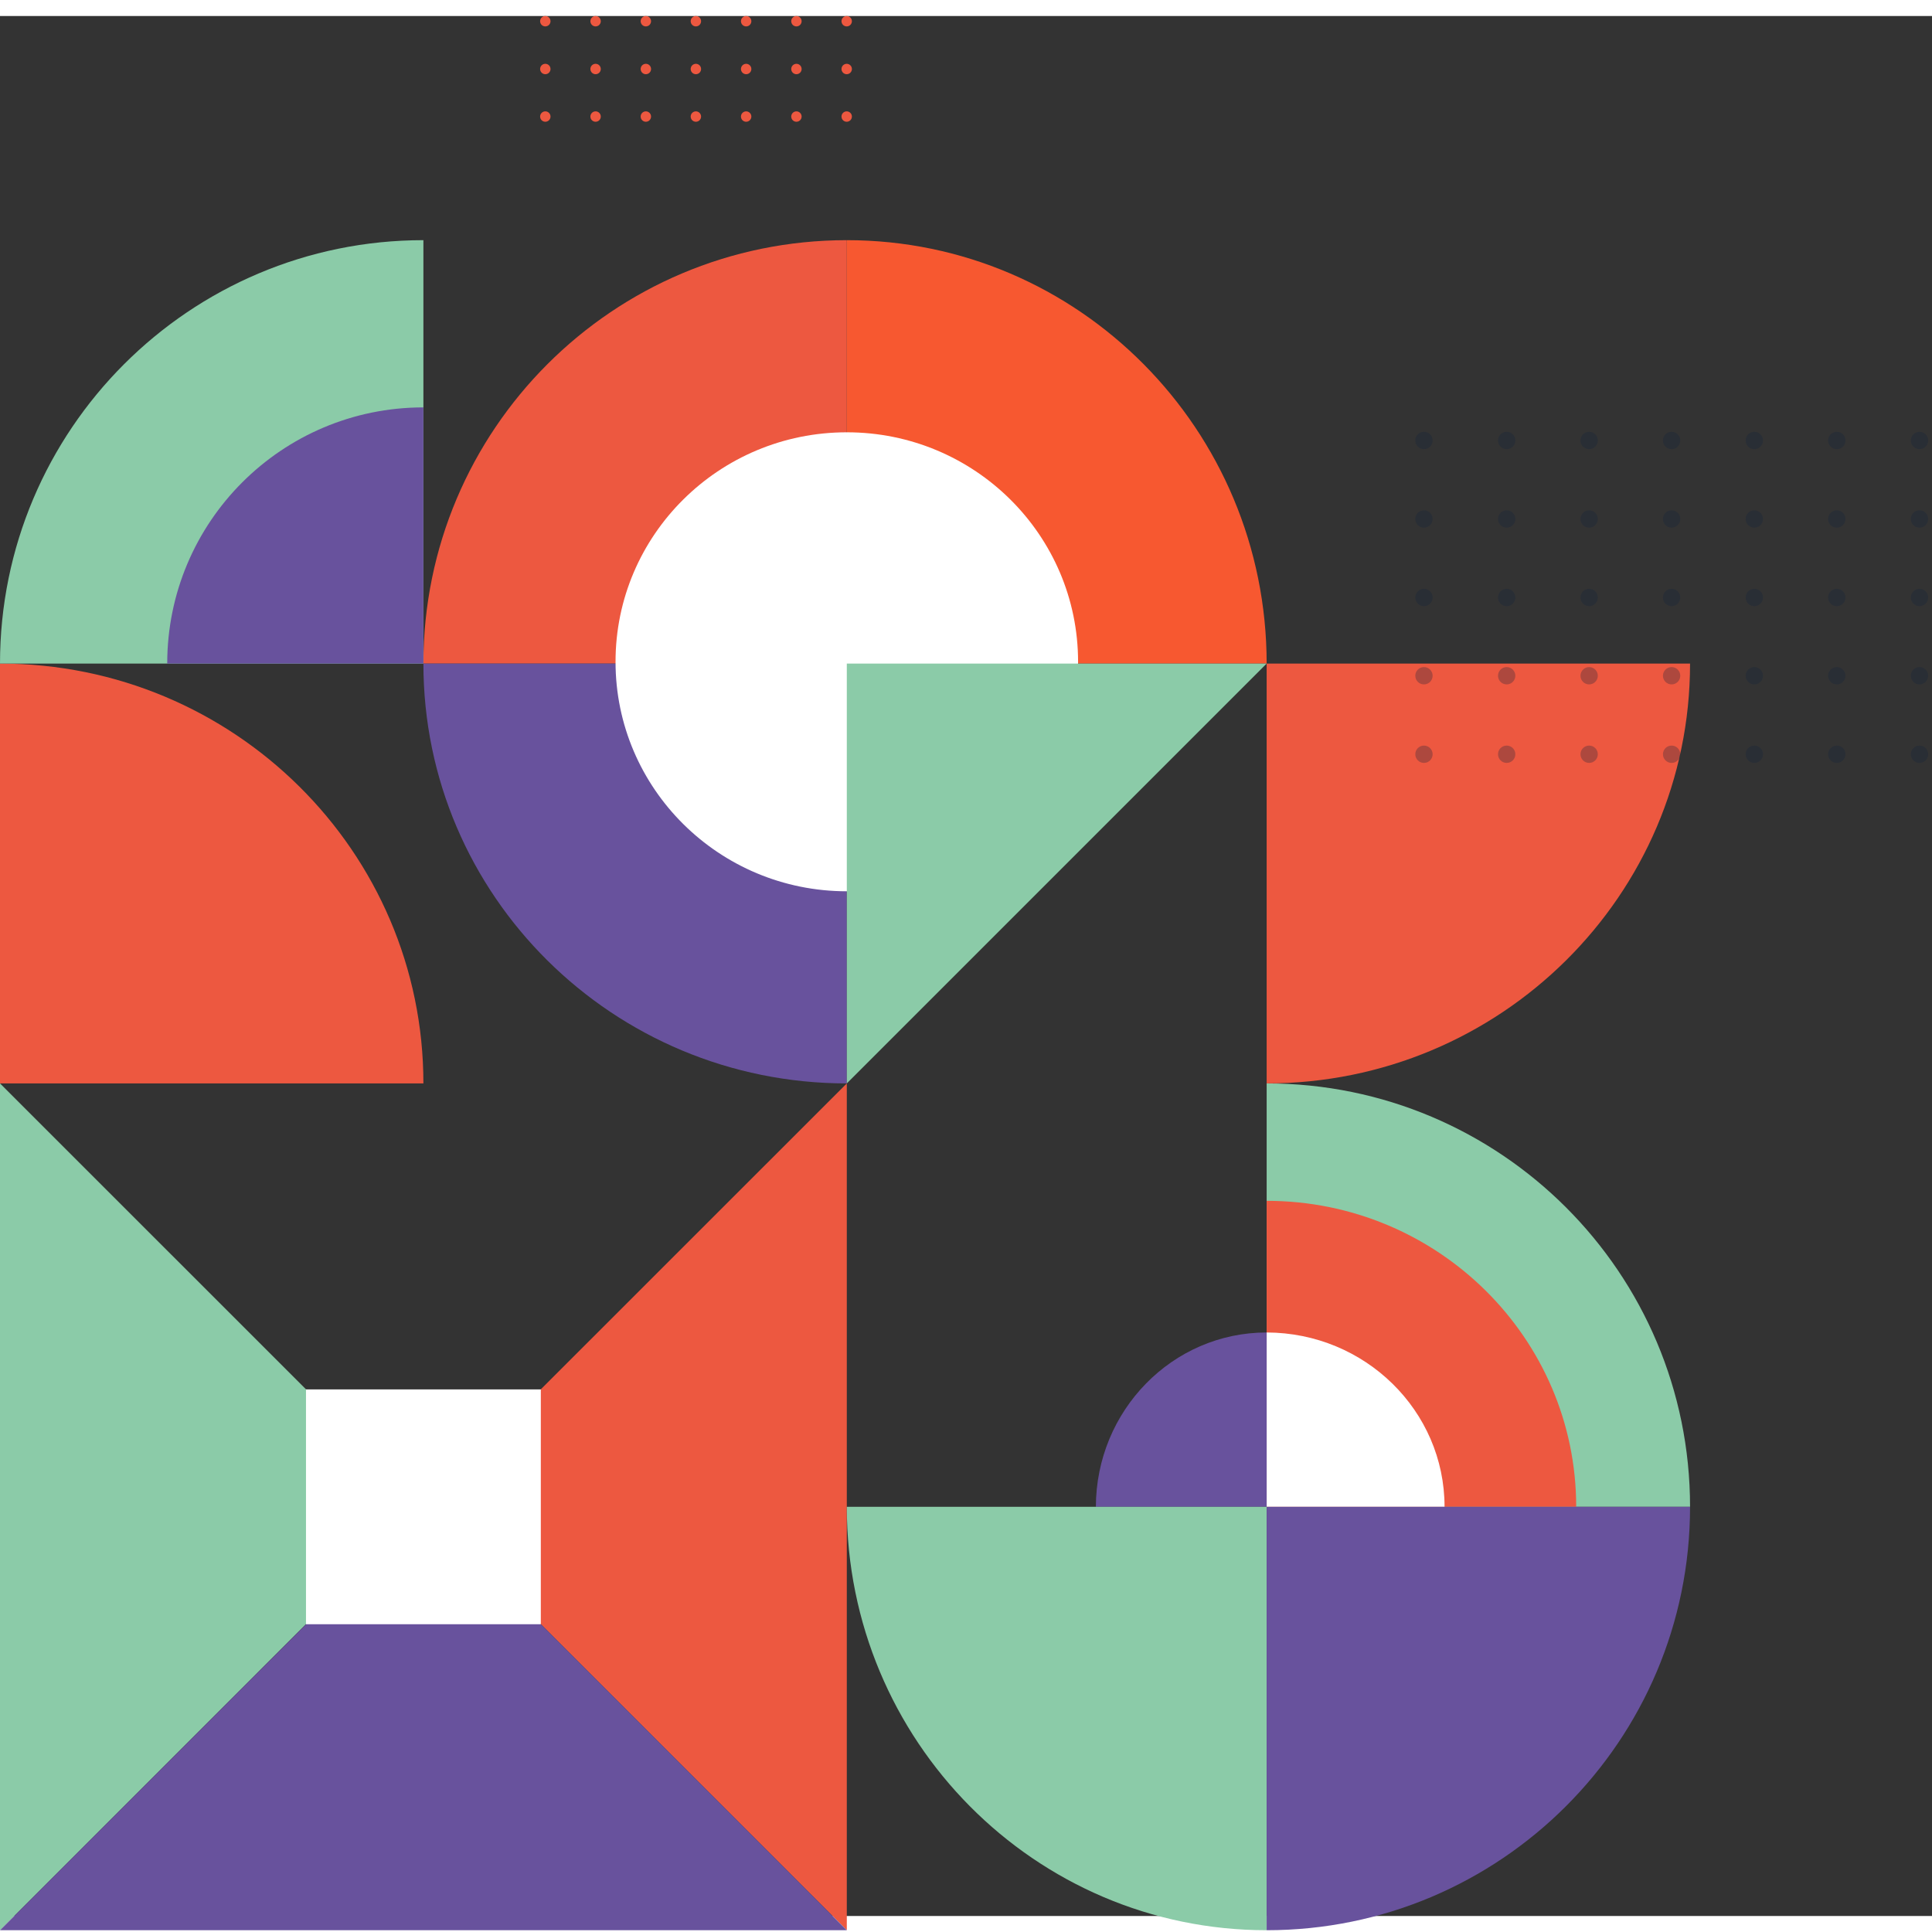 <svg
      width="543"
      height="543"
      viewBox="0 0 543 534"
      fill="none"
      xmlns="http://www.w3.org/2000/svg"
    >
      <rect x="0" y="0" width="543" height="534" fill="#333333" stroke="none"/>
      <path
        d="M237.969 2.923C238.777 2.923 239.431 2.269 239.431 1.462C239.431 0.654 238.777 0 237.969 0C237.162 0 236.508 0.654 236.508 1.462C236.508 2.269 237.162 2.923 237.969 2.923Z"
        fill="#ED5840"
      />
      <path
        d="M223.841 2.923C224.648 2.923 225.302 2.269 225.302 1.462C225.302 0.654 224.648 0 223.841 0C223.033 0 222.379 0.654 222.379 1.462C222.379 2.269 223.033 2.923 223.841 2.923Z"
        fill="#ED5840"
      />
      <path
        d="M209.712 2.923C210.519 2.923 211.173 2.269 211.173 1.462C211.173 0.654 210.519 0 209.712 0C208.904 0 208.25 0.654 208.25 1.462C208.25 2.269 208.904 2.923 209.712 2.923Z"
        fill="#ED5840"
      />
      <path
        d="M195.583 2.923C196.39 2.923 197.044 2.269 197.044 1.462C197.044 0.654 196.39 0 195.583 0C194.776 0 194.121 0.654 194.121 1.462C194.121 2.269 194.776 2.923 195.583 2.923Z"
        fill="#ED5840"
      />
      <path
        d="M181.522 2.923C182.329 2.923 182.984 2.269 182.984 1.462C182.984 0.654 182.329 0 181.522 0C180.715 0 180.061 0.654 180.061 1.462C180.061 2.269 180.715 2.923 181.522 2.923Z"
        fill="#ED5840"
      />
      <path
        d="M167.395 2.923C168.202 2.923 168.857 2.269 168.857 1.462C168.857 0.654 168.202 0 167.395 0C166.588 0 165.934 0.654 165.934 1.462C165.934 2.269 166.588 2.923 167.395 2.923Z"
        fill="#ED5840"
      />
      <path
        d="M153.264 2.923C154.072 2.923 154.726 2.269 154.726 1.462C154.726 0.654 154.072 0 153.264 0C152.457 0 151.803 0.654 151.803 1.462C151.803 2.269 152.457 2.923 153.264 2.923Z"
        fill="#ED5840"
      />
      <path
        d="M237.969 16.357C238.777 16.357 239.431 15.702 239.431 14.895C239.431 14.088 238.777 13.433 237.969 13.433C237.162 13.433 236.508 14.088 236.508 14.895C236.508 15.702 237.162 16.357 237.969 16.357Z"
        fill="#ED5840"
      />
      <path
        d="M223.841 16.357C224.648 16.357 225.302 15.702 225.302 14.895C225.302 14.088 224.648 13.433 223.841 13.433C223.033 13.433 222.379 14.088 222.379 14.895C222.379 15.702 223.033 16.357 223.841 16.357Z"
        fill="#ED5840"
      />
      <path
        d="M209.712 16.357C210.519 16.357 211.173 15.702 211.173 14.895C211.173 14.088 210.519 13.433 209.712 13.433C208.904 13.433 208.25 14.088 208.25 14.895C208.25 15.702 208.904 16.357 209.712 16.357Z"
        fill="#ED5840"
      />
      <path
        d="M195.583 16.357C196.39 16.357 197.044 15.702 197.044 14.895C197.044 14.088 196.39 13.433 195.583 13.433C194.776 13.433 194.121 14.088 194.121 14.895C194.121 15.702 194.776 16.357 195.583 16.357Z"
        fill="#ED5840"
      />
      <path
        d="M181.522 16.357C182.329 16.357 182.984 15.702 182.984 14.895C182.984 14.088 182.329 13.433 181.522 13.433C180.715 13.433 180.061 14.088 180.061 14.895C180.061 15.702 180.715 16.357 181.522 16.357Z"
        fill="#ED5840"
      />
      <path
        d="M167.395 16.357C168.202 16.357 168.857 15.702 168.857 14.895C168.857 14.088 168.202 13.433 167.395 13.433C166.588 13.433 165.934 14.088 165.934 14.895C165.934 15.702 166.588 16.357 167.395 16.357Z"
        fill="#ED5840"
      />
      <path
        d="M153.264 16.357C154.072 16.357 154.726 15.702 154.726 14.895C154.726 14.088 154.072 13.433 153.264 13.433C152.457 13.433 151.803 14.088 151.803 14.895C151.803 15.702 152.457 16.357 153.264 16.357Z"
        fill="#ED5840"
      />
      <path
        d="M237.969 29.72C238.777 29.72 239.431 29.066 239.431 28.259C239.431 27.451 238.777 26.797 237.969 26.797C237.162 26.797 236.508 27.451 236.508 28.259C236.508 29.066 237.162 29.72 237.969 29.72Z"
        fill="#ED5840"
      />
      <path
        d="M223.841 29.72C224.648 29.72 225.302 29.066 225.302 28.259C225.302 27.451 224.648 26.797 223.841 26.797C223.033 26.797 222.379 27.451 222.379 28.259C222.379 29.066 223.033 29.72 223.841 29.72Z"
        fill="#ED5840"
      />
      <path
        d="M209.712 29.72C210.519 29.72 211.173 29.066 211.173 28.259C211.173 27.451 210.519 26.797 209.712 26.797C208.904 26.797 208.25 27.451 208.25 28.259C208.25 29.066 208.904 29.72 209.712 29.72Z"
        fill="#ED5840"
      />
      <path
        d="M195.583 29.72C196.39 29.72 197.044 29.066 197.044 28.259C197.044 27.451 196.39 26.797 195.583 26.797C194.776 26.797 194.121 27.451 194.121 28.259C194.121 29.066 194.776 29.72 195.583 29.72Z"
        fill="#ED5840"
      />
      <path
        d="M181.522 29.72C182.329 29.72 182.984 29.066 182.984 28.259C182.984 27.451 182.329 26.797 181.522 26.797C180.715 26.797 180.061 27.451 180.061 28.259C180.061 29.066 180.715 29.72 181.522 29.72Z"
        fill="#ED5840"
      />
      <path
        d="M167.395 29.72C168.202 29.72 168.857 29.066 168.857 28.259C168.857 27.451 168.202 26.797 167.395 26.797C166.588 26.797 165.934 27.451 165.934 28.259C165.934 29.066 166.588 29.72 167.395 29.72Z"
        fill="#ED5840"
      />
      <path
        d="M153.264 29.72C154.072 29.72 154.726 29.066 154.726 28.259C154.726 27.451 154.072 26.797 153.264 26.797C152.457 26.797 151.803 27.451 151.803 28.259C151.803 29.066 152.457 29.72 153.264 29.72Z"
        fill="#ED5840"
      />
      <path d="M238 300V538L119 418.965L238 300Z" fill="#ED5840" />
      <path d="M119 418.965L0 538V300L119 418.965Z" fill="#8BCBA8" />
      <path d="M238 538H0L119.035 419L238 538Z" fill="#68529D" />
      <path d="M238 63V182H119C119 116.299 172.261 63 238 63Z" fill="#ED5840" />
      <path d="M356 300V182H475C475 247.149 421.701 300 356 300Z" fill="#ED5840" />
      <path d="M119 300H0V182C65.701 182 119 234.851 119 300Z" fill="#ED5840" />
      <path d="M119 182H238V300C172.23 300 119 247.149 119 182Z" fill="#68529D" />
      <path d="M0 182C0 116.299 53.299 63 119 63V182H0Z" fill="#8BCBA8" />
      <path d="M47 182C47 142.209 79.209 110 119 110V182H47Z" fill="#68529D" />
      <path d="M238 63C303.149 63 356 116.299 356 182H238V63Z" fill="#F75830" />
      <path d="M475 419H356V300C421.701 300 475 353.261 475 419Z" fill="#8BCBA8" />
      <path d="M443 419H356V333C404.022 333 443 371.53 443 419Z" fill="#ED5840" />
      <path d="M406 419H356V370C383.637 370.069 406 391.985 406 419Z" fill="white" />
      <path d="M356 370V419H308C308.068 391.916 329.536 370 356 370Z" fill="#68529D" />
      <path d="M356 419V538C290.851 538 238 484.701 238 419H356Z" fill="#8BCBA8" />
      <path d="M475 419C475 484.701 421.701 538 356 538V419H475Z" fill="#68529D" />
      <path d="M152 386H86V452H152V386Z" fill="white" />
      <path
        d="M238 246C273.899 246 303 217.122 303 181.5C303 145.878 273.899 117 238 117C202.101 117 173 145.878 173 181.5C173 217.122 202.101 246 238 246Z"
        fill="white"
      />
      <path d="M356 182H238V300L356 182Z" fill="#8BCBA8" />
      <g opacity="0.29">
        <path
          d="M539.487 121.735C540.832 121.735 541.923 120.644 541.923 119.299C541.923 117.953 540.832 116.863 539.487 116.863C538.141 116.863 537.051 117.953 537.051 119.299C537.051 120.644 538.141 121.735 539.487 121.735Z"
          fill="#10213B"
        />
        <path
          d="M516.241 121.735C517.586 121.735 518.677 120.644 518.677 119.299C518.677 117.953 517.586 116.863 516.241 116.863C514.895 116.863 513.805 117.953 513.805 119.299C513.805 120.644 514.895 121.735 516.241 121.735Z"
          fill="#10213B"
        />
        <path
          d="M493.063 121.735C494.408 121.735 495.499 120.644 495.499 119.299C495.499 117.953 494.408 116.863 493.063 116.863C491.718 116.863 490.627 117.953 490.627 119.299C490.627 120.644 491.718 121.735 493.063 121.735Z"
          fill="#10213B"
        />
        <path
          d="M469.815 121.735C471.16 121.735 472.251 120.644 472.251 119.299C472.251 117.953 471.16 116.863 469.815 116.863C468.47 116.863 467.379 117.953 467.379 119.299C467.379 120.644 468.47 121.735 469.815 121.735Z"
          fill="#10213B"
        />
        <path
          d="M446.639 121.735C447.985 121.735 449.075 120.644 449.075 119.299C449.075 117.953 447.985 116.863 446.639 116.863C445.294 116.863 444.203 117.953 444.203 119.299C444.203 120.644 445.294 121.735 446.639 121.735Z"
          fill="#10213B"
        />
        <path
          d="M423.461 121.735C424.807 121.735 425.898 120.644 425.898 119.299C425.898 117.953 424.807 116.863 423.461 116.863C422.116 116.863 421.025 117.953 421.025 119.299C421.025 120.644 422.116 121.735 423.461 121.735Z"
          fill="#10213B"
        />
        <path
          d="M400.213 121.735C401.559 121.735 402.65 120.644 402.65 119.299C402.65 117.953 401.559 116.863 400.213 116.863C398.868 116.863 397.777 117.953 397.777 119.299C397.777 120.644 398.868 121.735 400.213 121.735Z"
          fill="#10213B"
        />
        <path
          d="M539.487 143.799C540.832 143.799 541.923 142.708 541.923 141.363C541.923 140.017 540.832 138.927 539.487 138.927C538.141 138.927 537.051 140.017 537.051 141.363C537.051 142.708 538.141 143.799 539.487 143.799Z"
          fill="#10213B"
        />
        <path
          d="M516.241 143.799C517.586 143.799 518.677 142.708 518.677 141.363C518.677 140.017 517.586 138.927 516.241 138.927C514.895 138.927 513.805 140.017 513.805 141.363C513.805 142.708 514.895 143.799 516.241 143.799Z"
          fill="#10213B"
        />
        <path
          d="M493.063 143.799C494.408 143.799 495.499 142.708 495.499 141.363C495.499 140.017 494.408 138.927 493.063 138.927C491.718 138.927 490.627 140.017 490.627 141.363C490.627 142.708 491.718 143.799 493.063 143.799Z"
          fill="#10213B"
        />
        <path
          d="M469.815 143.799C471.16 143.799 472.251 142.708 472.251 141.363C472.251 140.017 471.16 138.927 469.815 138.927C468.47 138.927 467.379 140.017 467.379 141.363C467.379 142.708 468.47 143.799 469.815 143.799Z"
          fill="#10213B"
        />
        <path
          d="M446.639 143.799C447.985 143.799 449.075 142.708 449.075 141.363C449.075 140.017 447.985 138.927 446.639 138.927C445.294 138.927 444.203 140.017 444.203 141.363C444.203 142.708 445.294 143.799 446.639 143.799Z"
          fill="#10213B"
        />
        <path
          d="M423.461 143.799C424.807 143.799 425.898 142.708 425.898 141.363C425.898 140.017 424.807 138.927 423.461 138.927C422.116 138.927 421.025 140.017 421.025 141.363C421.025 142.708 422.116 143.799 423.461 143.799Z"
          fill="#10213B"
        />
        <path
          d="M400.213 143.799C401.559 143.799 402.65 142.708 402.65 141.363C402.65 140.017 401.559 138.927 400.213 138.927C398.868 138.927 397.777 140.017 397.777 141.363C397.777 142.708 398.868 143.799 400.213 143.799Z"
          fill="#10213B"
        />
        <path
          d="M539.487 165.863C540.832 165.863 541.923 164.772 541.923 163.427C541.923 162.081 540.832 160.991 539.487 160.991C538.141 160.991 537.051 162.081 537.051 163.427C537.051 164.772 538.141 165.863 539.487 165.863Z"
          fill="#10213B"
        />
        <path
          d="M516.241 165.863C517.586 165.863 518.677 164.772 518.677 163.427C518.677 162.081 517.586 160.991 516.241 160.991C514.895 160.991 513.805 162.081 513.805 163.427C513.805 164.772 514.895 165.863 516.241 165.863Z"
          fill="#10213B"
        />
        <path
          d="M493.063 165.863C494.408 165.863 495.499 164.772 495.499 163.427C495.499 162.081 494.408 160.991 493.063 160.991C491.718 160.991 490.627 162.081 490.627 163.427C490.627 164.772 491.718 165.863 493.063 165.863Z"
          fill="#10213B"
        />
        <path
          d="M469.815 165.863C471.16 165.863 472.251 164.772 472.251 163.427C472.251 162.081 471.16 160.991 469.815 160.991C468.47 160.991 467.379 162.081 467.379 163.427C467.379 164.772 468.47 165.863 469.815 165.863Z"
          fill="#10213B"
        />
        <path
          d="M446.639 165.863C447.985 165.863 449.075 164.772 449.075 163.427C449.075 162.081 447.985 160.991 446.639 160.991C445.294 160.991 444.203 162.081 444.203 163.427C444.203 164.772 445.294 165.863 446.639 165.863Z"
          fill="#10213B"
        />
        <path
          d="M423.461 165.863C424.807 165.863 425.898 164.772 425.898 163.427C425.898 162.081 424.807 160.991 423.461 160.991C422.116 160.991 421.025 162.081 421.025 163.427C421.025 164.772 422.116 165.863 423.461 165.863Z"
          fill="#10213B"
        />
        <path
          d="M400.213 165.863C401.559 165.863 402.65 164.772 402.65 163.427C402.65 162.081 401.559 160.991 400.213 160.991C398.868 160.991 397.777 162.081 397.777 163.427C397.777 164.772 398.868 165.863 400.213 165.863Z"
          fill="#10213B"
        />
        <path
          d="M539.487 187.857C540.832 187.857 541.923 186.767 541.923 185.421C541.923 184.076 540.832 182.985 539.487 182.985C538.141 182.985 537.051 184.076 537.051 185.421C537.051 186.767 538.141 187.857 539.487 187.857Z"
          fill="#10213B"
        />
        <path
          d="M516.241 187.857C517.586 187.857 518.677 186.767 518.677 185.421C518.677 184.076 517.586 182.985 516.241 182.985C514.895 182.985 513.805 184.076 513.805 185.421C513.805 186.767 514.895 187.857 516.241 187.857Z"
          fill="#10213B"
        />
        <path
          d="M493.063 187.857C494.408 187.857 495.499 186.767 495.499 185.421C495.499 184.076 494.408 182.985 493.063 182.985C491.718 182.985 490.627 184.076 490.627 185.421C490.627 186.767 491.718 187.857 493.063 187.857Z"
          fill="#10213B"
        />
        <path
          d="M469.815 187.857C471.16 187.857 472.251 186.767 472.251 185.421C472.251 184.076 471.16 182.985 469.815 182.985C468.47 182.985 467.379 184.076 467.379 185.421C467.379 186.767 468.47 187.857 469.815 187.857Z"
          fill="#10213B"
        />
        <path
          d="M446.639 187.857C447.985 187.857 449.075 186.767 449.075 185.421C449.075 184.076 447.985 182.985 446.639 182.985C445.294 182.985 444.203 184.076 444.203 185.421C444.203 186.767 445.294 187.857 446.639 187.857Z"
          fill="#10213B"
        />
        <path
          d="M423.461 187.857C424.807 187.857 425.898 186.767 425.898 185.421C425.898 184.076 424.807 182.985 423.461 182.985C422.116 182.985 421.025 184.076 421.025 185.421C421.025 186.767 422.116 187.857 423.461 187.857Z"
          fill="#10213B"
        />
        <path
          d="M400.213 187.857C401.559 187.857 402.65 186.767 402.65 185.421C402.65 184.076 401.559 182.985 400.213 182.985C398.868 182.985 397.777 184.076 397.777 185.421C397.777 186.767 398.868 187.857 400.213 187.857Z"
          fill="#10213B"
        />
        <path
          d="M539.487 209.921C540.832 209.921 541.923 208.831 541.923 207.485C541.923 206.14 540.832 205.049 539.487 205.049C538.141 205.049 537.051 206.14 537.051 207.485C537.051 208.831 538.141 209.921 539.487 209.921Z"
          fill="#10213B"
        />
        <path
          d="M516.241 209.921C517.586 209.921 518.677 208.831 518.677 207.485C518.677 206.14 517.586 205.049 516.241 205.049C514.895 205.049 513.805 206.14 513.805 207.485C513.805 208.831 514.895 209.921 516.241 209.921Z"
          fill="#10213B"
        />
        <path
          d="M493.063 209.921C494.408 209.921 495.499 208.831 495.499 207.485C495.499 206.14 494.408 205.049 493.063 205.049C491.718 205.049 490.627 206.14 490.627 207.485C490.627 208.831 491.718 209.921 493.063 209.921Z"
          fill="#10213B"
        />
        <path
          d="M469.815 209.921C471.16 209.921 472.251 208.831 472.251 207.485C472.251 206.14 471.16 205.049 469.815 205.049C468.47 205.049 467.379 206.14 467.379 207.485C467.379 208.831 468.47 209.921 469.815 209.921Z"
          fill="#10213B"
        />
        <path
          d="M446.639 209.921C447.985 209.921 449.075 208.831 449.075 207.485C449.075 206.14 447.985 205.049 446.639 205.049C445.294 205.049 444.203 206.14 444.203 207.485C444.203 208.831 445.294 209.921 446.639 209.921Z"
          fill="#10213B"
        />
        <path
          d="M423.461 209.921C424.807 209.921 425.898 208.831 425.898 207.485C425.898 206.14 424.807 205.049 423.461 205.049C422.116 205.049 421.025 206.14 421.025 207.485C421.025 208.831 422.116 209.921 423.461 209.921Z"
          fill="#10213B"
        />
        <path
          d="M400.213 209.921C401.559 209.921 402.65 208.831 402.65 207.485C402.65 206.14 401.559 205.049 400.213 205.049C398.868 205.049 397.777 206.14 397.777 207.485C397.777 208.831 398.868 209.921 400.213 209.921Z"
          fill="#10213B"
        />
      </g>
    </svg>

